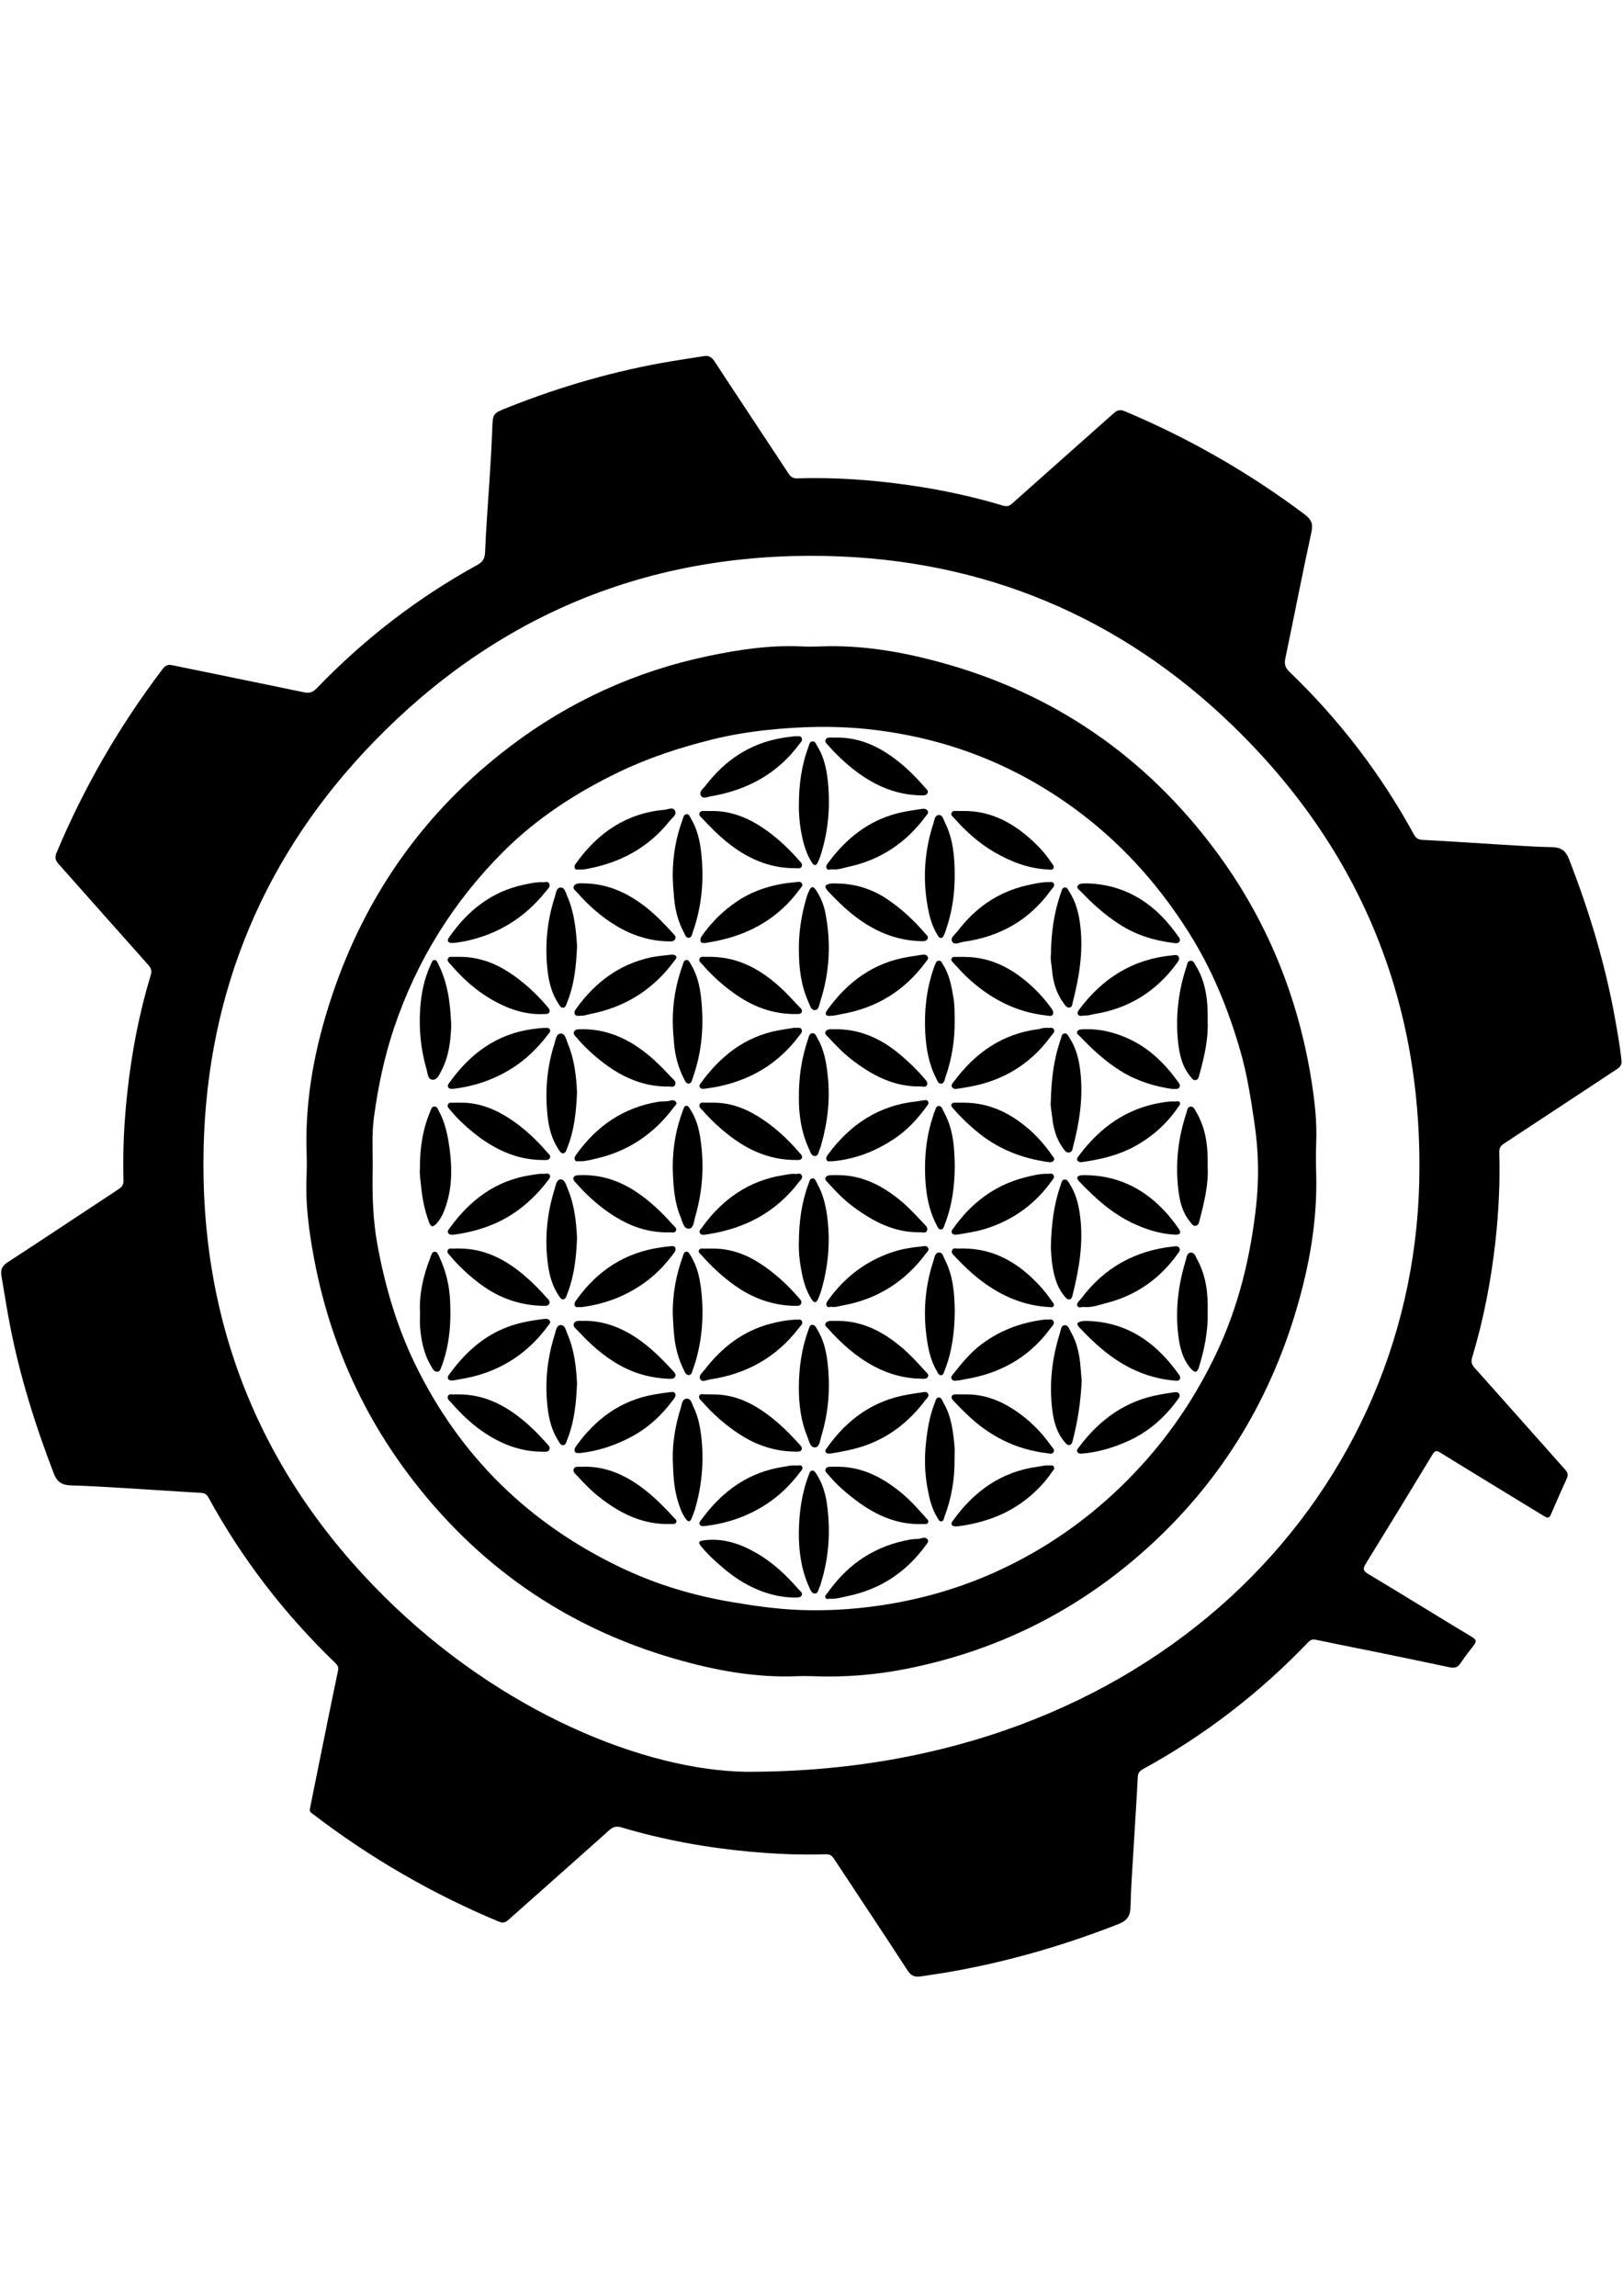 <?xml version="1.0" encoding="UTF-8" standalone="no"?>
<svg
   xmlns:dc="http://purl.org/dc/elements/1.1/"
   xmlns:cc="http://creativecommons.org/ns#"
   xmlns:rdf="http://www.w3.org/1999/02/22-rdf-syntax-ns#"
   xmlns:svg="http://www.w3.org/2000/svg"
   xmlns="http://www.w3.org/2000/svg"
   xmlns:sodipodi="http://sodipodi.sourceforge.net/DTD/sodipodi-0.dtd"
   xmlns:inkscape="http://www.inkscape.org/namespaces/inkscape"
   sodipodi:docname="etc_logo.svg"
   inkscape:version="1.0 (4035a4fb49, 2020-05-01)"
   id="svg32"
   version="1.1"
   viewBox="0 0 210 297"
   height="297mm"
   width="210mm">

	<style>
		path{
			fill: black;
		}

		@media (prefers-color-scheme: dark){
			path{
				fill: white;
			}
		}
	</style>
   
  <defs
     id="defs26" />
  <sodipodi:namedview
     inkscape:window-maximized="0"
     inkscape:window-y="0"
     inkscape:window-x="192"
     inkscape:window-height="1033"
     inkscape:window-width="1424"
     showgrid="false"
     inkscape:document-rotation="0"
     inkscape:current-layer="layer1"
     inkscape:document-units="mm"
     inkscape:cy="356.52453"
     inkscape:cx="533.86868"
     inkscape:zoom="0.35"
     inkscape:pageshadow="2"
     inkscape:pageopacity="0.0"
     borderopacity="1.0"
     bordercolor="#666666"
     pagecolor="#ffffff"
     id="base" />
  <g
     id="layer1"
     inkscape:groupmode="layer"
     inkscape:label="Layer 1">
    <g
       transform="matrix(0.534,0,0,0.534,-96.764,-26.306)"
       id="g317">
      <path
         d="m 256.28,487.54 c 0.57,-2.85 1.14,-5.7 1.72,-8.54 1.69,-8.34 3.36,-16.68 5.11,-25 0.17,-0.83 -0.04,-1.26 -0.59,-1.8 -12.3,-11.83 -22.62,-25.18 -30.81,-40.16 -0.45,-0.82 -0.98,-1.08 -1.89,-1.13 -6.17,-0.34 -12.33,-0.78 -18.49,-1.15 -4.26,-0.25 -8.53,-0.52 -12.8,-0.64 -2.14,-0.06 -3.42,-0.64 -4.29,-2.89 -4.53,-11.77 -8.27,-23.74 -10.66,-36.14 -0.75,-3.89 -1.34,-7.8 -2.02,-11.69 -0.25,-1.44 0.09,-2.43 1.48,-3.33 9.02,-5.86 17.95,-11.84 26.93,-17.74 0.87,-0.57 1.19,-1.14 1.16,-2.17 -0.21,-7.15 0.16,-14.28 0.94,-21.38 1.05,-9.58 2.86,-19.03 5.65,-28.26 0.32,-1.05 0.13,-1.7 -0.6,-2.51 -7.28,-8.14 -14.49,-16.33 -21.75,-24.48 -0.75,-0.85 -0.94,-1.55 -0.47,-2.66 6.69,-15.97 15.3,-30.83 25.77,-44.61 0.65,-0.85 1.3,-1.05 2.3,-0.84 10.59,2.19 21.19,4.32 31.78,6.54 1.38,0.29 2.24,0.06 3.24,-0.99 11.44,-11.89 24.37,-21.87 38.83,-29.82 1.34,-0.74 1.86,-1.52 1.92,-3.11 0.23,-5.82 0.71,-11.63 1.07,-17.44 0.25,-4.06 0.52,-8.13 0.66,-12.19 0.14,-3.94 0.07,-3.96 3.64,-5.38 12.99,-5.17 26.34,-9.03 40.14,-11.31 2.52,-0.42 5.05,-0.79 7.57,-1.19 1.17,-0.18 1.86,0.28 2.53,1.3 5.94,9.08 11.97,18.1 17.93,27.17 0.58,0.88 1.17,1.18 2.18,1.15 6.19,-0.19 12.37,0.05 18.53,0.63 10.59,1.01 21.03,2.91 31.24,5.97 0.93,0.28 1.52,0.12 2.25,-0.53 8.21,-7.34 16.48,-14.62 24.7,-21.95 0.84,-0.75 1.56,-0.8 2.56,-0.38 15.54,6.53 30.04,14.84 43.54,24.95 1.62,1.21 2.14,2.24 1.69,4.31 -2.21,10.18 -4.19,20.41 -6.32,30.6 -0.29,1.37 -0.07,2.23 0.97,3.24 12.09,11.61 22.17,24.77 30.21,39.48 0.5,0.92 1.09,1.21 2.12,1.26 6.12,0.32 12.23,0.74 18.35,1.11 4.26,0.25 8.53,0.58 12.8,0.65 2.23,0.03 3.44,0.72 4.29,2.92 4.93,12.7 8.86,25.67 11.23,39.1 0.57,3.21 1.15,6.41 1.48,9.65 0.1,0.97 -0.25,1.55 -1.06,2.08 -9.15,6.01 -18.27,12.08 -27.43,18.07 -0.89,0.58 -1.16,1.19 -1.13,2.19 0.21,7.2 -0.14,14.38 -0.93,21.53 -1.06,9.53 -2.88,18.92 -5.64,28.11 -0.31,1.05 -0.12,1.69 0.61,2.5 7.35,8.21 14.63,16.47 21.96,24.69 0.63,0.71 0.73,1.32 0.34,2.16 -1.31,2.88 -2.59,5.76 -3.83,8.67 -0.46,1.08 -0.96,0.82 -1.73,0.35 -8.35,-5.11 -16.73,-10.18 -25.06,-15.33 -1.03,-0.64 -1.37,-0.42 -1.93,0.5 -5.33,8.81 -10.69,17.6 -16.1,26.35 -0.76,1.22 -0.76,1.76 0.59,2.56 8.41,5.03 16.73,10.2 25.12,15.25 1.08,0.65 1.13,1.11 0.41,2.02 -1.12,1.42 -2.21,2.87 -3.22,4.37 -0.66,0.99 -1.44,1.19 -2.55,0.96 -6.02,-1.28 -12.05,-2.52 -18.09,-3.76 -4.76,-0.97 -9.53,-1.9 -14.28,-2.9 -0.83,-0.18 -1.36,-0.06 -1.96,0.57 -11.77,12.29 -25.09,22.57 -40.02,30.73 -0.82,0.45 -1.23,0.94 -1.28,1.96 -0.32,6.32 -0.75,12.64 -1.12,18.95 -0.24,4.11 -0.55,8.23 -0.63,12.34 -0.04,2.19 -0.68,3.41 -2.9,4.29 -13.01,5.11 -26.36,8.99 -40.12,11.46 -2.56,0.46 -5.15,0.82 -7.72,1.22 -1.35,0.21 -2.34,0.02 -3.24,-1.36 -5.91,-9.1 -11.95,-18.11 -17.91,-27.18 -0.51,-0.78 -1.04,-1.06 -1.94,-1.03 -6.14,0.19 -12.27,-0.07 -18.38,-0.63 -10.55,-0.97 -20.95,-2.85 -31.11,-5.88 -1.27,-0.38 -2.06,-0.17 -3.04,0.71 -8.12,7.29 -16.32,14.49 -24.46,21.75 -0.76,0.68 -1.41,0.71 -2.3,0.34 -16.07,-6.71 -31.03,-15.36 -44.86,-25.94 -0.4,-0.31 -1.01,-0.57 -0.88,-1.29 z m 105.61,-9.05 c 97.4,0.3 161.36,-65.46 163.2,-142.81 1.03,-43.31 -14.07,-80.45 -45.14,-110.57 -27.38,-26.55 -60.62,-40.4 -98.78,-41.16 -42.77,-0.85 -79.5,14.27 -109.29,44.92 -26.46,27.22 -40.39,60.24 -41.33,98.25 -1.06,42.49 13.66,79.08 43.82,108.98 28.49,28.24 63.29,42 87.52,42.39 z"
         id="path36" />
      <path
         d="m 377.81,455.32 c -1.11,0 -2.22,-0.04 -3.32,0.01 -10.27,0.44 -20.22,-1.44 -30.01,-4.28 -26.52,-7.71 -47.98,-22.77 -64.49,-44.86 -11.76,-15.75 -19.28,-33.39 -22.81,-52.71 -1.15,-6.28 -1.98,-12.6 -1.7,-19.02 0.09,-2.11 0.07,-4.23 0.01,-6.34 -0.38,-12.93 2.08,-25.42 6.15,-37.61 8.21,-24.56 22.57,-44.81 43.22,-60.46 14.36,-10.89 30.43,-18.21 48.1,-21.89 7.34,-1.53 14.73,-2.64 22.27,-2.3 1.66,0.08 3.32,0.06 4.98,0 9.79,-0.36 19.34,1.27 28.72,3.82 27.45,7.46 49.66,22.7 66.67,45.47 12.56,16.82 20.24,35.7 23.46,56.42 0.74,4.77 1.26,9.56 1.07,14.4 -0.09,2.51 -0.08,5.03 -0.01,7.55 0.33,11.38 -1.65,22.43 -4.88,33.27 -6.78,22.78 -18.92,42.24 -36.68,58.07 -16.55,14.75 -35.74,24.29 -57.53,28.65 -7.68,1.54 -15.4,2.15 -23.22,1.81 z M 271.51,332.25 c -0.13,6.28 0.02,12.53 1.18,18.75 1.84,9.9 4.63,19.49 9.02,28.57 10.84,22.4 27.63,38.82 50.04,49.5 8.4,4.01 17.25,6.67 26.45,8.25 5.63,0.96 11.28,1.78 16.99,1.98 9,0.31 17.92,-0.55 26.73,-2.46 8.62,-1.87 16.86,-4.79 24.74,-8.78 11.9,-6.02 22.25,-14.03 31.21,-23.88 7.29,-8.01 13.2,-16.93 17.89,-26.71 5.48,-11.43 8.43,-23.54 9.81,-36.04 0.72,-6.58 0.6,-13.21 -0.37,-19.83 -0.88,-5.99 -1.78,-11.96 -3.47,-17.79 -2.88,-9.98 -6.76,-19.53 -12.29,-28.35 -9.88,-15.77 -22.75,-28.43 -39.1,-37.48 -12.2,-6.75 -25.29,-10.66 -39.07,-12.1 -8,-0.83 -16.06,-0.62 -24.08,0.22 -4.48,0.47 -8.94,1.21 -13.3,2.28 -7.79,1.93 -15.41,4.4 -22.68,7.9 -10.37,4.99 -19.92,11.18 -28.06,19.32 -12.13,12.14 -20.97,26.37 -26.46,42.67 -2.37,7.05 -3.88,14.28 -4.87,21.63 -0.55,4.09 -0.29,8.23 -0.31,12.35 z"
         id="path38" />
      <path
         d="m 290.54,297.61 c -0.13,3.83 -0.55,7.55 -2.35,10.96 -0.51,0.96 -1.01,2.33 -2.16,2.27 -1.2,-0.06 -1.19,-1.58 -1.47,-2.53 -1.4,-4.81 -1.89,-9.75 -1.54,-14.72 0.26,-3.69 0.98,-7.33 2.59,-10.73 0.21,-0.44 0.33,-1.06 0.93,-1.04 0.49,0.02 0.66,0.58 0.85,0.97 2.38,4.68 2.93,9.73 3.15,14.82 z"
         id="path40" />
      <path
         d="m 282.95,332.48 c -0.02,-5.25 0.71,-9.71 2.51,-13.97 0.2,-0.46 0.28,-1.16 1,-1.18 0.7,-0.02 0.84,0.65 1.09,1.1 1.54,2.81 2.16,5.92 2.58,9.03 0.63,4.64 0.65,9.3 -0.84,13.84 -0.52,1.58 -1.15,3.12 -2.29,4.36 -0.89,0.97 -1.39,0.92 -1.83,-0.27 -0.99,-2.69 -1.6,-5.47 -1.89,-8.33 -0.18,-1.73 -0.45,-3.46 -0.33,-4.58 z"
         id="path42" />
      <path
         d="m 374.78,349.94 c 0.05,-4.74 0.65,-9.39 2.33,-13.86 0.2,-0.53 0.29,-1.35 0.99,-1.35 0.66,0 0.85,0.79 1.13,1.29 1.59,2.85 2.22,5.94 2.55,9.18 0.58,5.68 0.02,11.2 -1.57,16.65 -0.21,0.72 -0.49,1.42 -0.78,2.11 -0.47,1.09 -1,0.95 -1.58,0.06 -1.31,-2.02 -1.95,-4.29 -2.41,-6.6 -0.48,-2.46 -0.76,-4.96 -0.66,-7.48 z"
         id="path44" />
      <path
         d="m 374.77,420.63 c 0.05,-4.83 0.67,-9.57 2.43,-14.11 0.16,-0.42 0.24,-0.92 0.78,-0.98 0.54,-0.06 0.78,0.41 1.02,0.77 1.59,2.39 2.31,5.11 2.66,7.89 0.77,6.12 0.39,12.19 -1.4,18.13 -0.14,0.48 -0.25,0.98 -0.47,1.42 -0.29,0.6 -0.32,1.58 -1.18,1.56 -0.77,-0.02 -1.04,-0.9 -1.32,-1.51 -1.91,-4.18 -2.54,-8.61 -2.52,-13.17 z"
         id="path46" />
      <path
         d="m 374.78,244.02 c 0.03,-4.74 0.64,-9.38 2.32,-13.84 0.2,-0.52 0.24,-1.31 1.03,-1.31 0.66,0 0.81,0.69 1.09,1.14 1.91,3.07 2.46,6.53 2.71,10.04 0.41,5.75 -0.19,11.4 -2.05,16.89 -0.13,0.38 -0.3,0.74 -0.46,1.11 -0.47,1.12 -1.01,0.95 -1.56,0.07 -1.33,-2.12 -1.98,-4.48 -2.45,-6.9 -0.46,-2.38 -0.67,-4.78 -0.63,-7.2 z"
         id="path48" />
      <path
         d="m 374.77,385.28 c 0.03,-4.73 0.67,-9.37 2.32,-13.83 0.18,-0.49 0.25,-1.2 0.93,-1.23 0.64,-0.03 0.9,0.6 1.17,1.05 1.45,2.34 2.15,4.97 2.48,7.65 0.77,6.18 0.38,12.29 -1.46,18.27 -0.31,1.02 -0.42,2.62 -1.47,2.71 -1.26,0.1 -1.48,-1.56 -1.89,-2.56 -1.61,-3.86 -2.09,-7.92 -2.08,-12.06 z"
         id="path50" />
      <path
         d="m 473.83,332.01 c 0.22,4.16 -0.82,8.46 -1.93,12.73 -0.15,0.59 -0.23,1.42 -1.05,1.49 -0.68,0.06 -0.97,-0.62 -1.35,-1.08 -1.82,-2.18 -2.43,-4.86 -2.76,-7.53 -0.79,-6.39 -0.09,-12.68 1.96,-18.8 0.18,-0.55 0.16,-1.45 1.02,-1.47 0.78,-0.03 1.01,0.77 1.33,1.3 2.4,4.02 2.88,8.48 2.78,13.36 z"
         id="path52" />
      <path
         d="m 473.83,296.64 c 0.18,4.24 -0.79,8.63 -2.02,12.99 -0.15,0.52 -0.21,1.17 -0.87,1.29 -0.66,0.13 -0.96,-0.46 -1.3,-0.87 -1.95,-2.33 -2.63,-5.2 -2.95,-8.07 -0.7,-6.33 0,-12.56 2.03,-18.62 0.18,-0.54 0.18,-1.3 0.96,-1.35 0.73,-0.05 0.95,0.67 1.25,1.15 2.49,4.05 2.99,8.54 2.9,13.48 z"
         id="path54" />
      <path
         d="m 374.78,315.39 c -0.06,-5.41 0.72,-9.97 2.22,-14.42 0.18,-0.53 0.28,-1.33 0.98,-1.4 0.8,-0.09 1,0.71 1.32,1.26 1.62,2.79 2.13,5.86 2.47,9.03 0.61,5.67 0,11.18 -1.55,16.62 -0.11,0.38 -0.19,0.79 -0.37,1.14 -0.32,0.63 -0.3,1.68 -1.2,1.7 -0.87,0.02 -1.07,-0.98 -1.37,-1.61 -1.96,-4.12 -2.51,-8.52 -2.5,-12.32 z"
         id="path56" />
      <path
         d="m 473.83,367.01 c 0.13,4.61 -0.76,9.06 -2.11,13.44 -0.42,1.37 -0.99,1.48 -1.94,0.4 -2.06,-2.34 -2.73,-5.26 -3.08,-8.18 -0.73,-6.08 -0.01,-12.07 1.77,-17.92 0.23,-0.76 0.27,-1.94 1.24,-2.03 0.95,-0.08 1.24,1.04 1.63,1.76 2.11,3.91 2.61,8.16 2.49,12.53 z"
         id="path58" />
      <path
         d="m 282.98,367.28 c -0.24,-4.45 0.77,-9.01 2.53,-13.42 0.21,-0.52 0.32,-1.34 1.02,-1.36 0.67,-0.01 0.9,0.76 1.14,1.28 1.5,3.2 2.36,6.56 2.57,10.1 0.31,5.4 -0.02,10.7 -1.83,15.85 -0.03,0.09 -0.02,0.21 -0.08,0.29 -0.37,0.55 -0.3,1.54 -1.19,1.55 -0.8,0.02 -1.13,-0.76 -1.48,-1.35 -1.73,-2.91 -2.4,-6.13 -2.66,-9.44 -0.1,-1.05 -0.02,-2.11 -0.02,-3.5 z"
         id="path60" />
      <path
         d="m 374.78,279.45 c -0.06,-4.34 0.62,-8.57 1.84,-12.73 0.18,-0.62 0.44,-1.23 0.71,-1.82 0.42,-0.92 0.95,-0.95 1.52,-0.11 1.17,1.72 1.95,3.61 2.35,5.65 1.43,7.31 1.03,14.52 -1.29,21.61 -0.24,0.73 -0.31,1.82 -1.18,1.91 -1.01,0.1 -1.22,-1.05 -1.56,-1.78 -1.86,-4.03 -2.38,-8.33 -2.39,-12.73 z"
         id="path62" />
      <path
         d="m 412.54,261.2 c 0.01,4.55 -0.62,8.99 -2.12,13.3 -0.11,0.33 -0.21,0.67 -0.36,0.99 -0.19,0.39 -0.27,0.94 -0.82,0.99 -0.55,0.05 -0.73,-0.48 -0.96,-0.85 -1.26,-2.04 -1.86,-4.34 -2.28,-6.65 -1.27,-6.88 -0.78,-13.67 1.4,-20.33 0.24,-0.73 0.29,-1.81 1.17,-1.93 1.06,-0.14 1.22,1.05 1.58,1.76 2.01,4 2.37,8.33 2.39,12.72 z"
         id="path64" />
      <path
         d="m 412.55,331.97 c -0.04,4.64 -0.64,9.38 -2.43,13.92 -0.2,0.5 -0.28,1.2 -0.92,1.23 -0.64,0.03 -0.83,-0.67 -1.07,-1.13 -1.87,-3.53 -2.53,-7.39 -2.73,-11.29 -0.27,-5.23 0.29,-10.4 2,-15.4 0.05,-0.14 0.04,-0.31 0.12,-0.43 0.36,-0.58 0.33,-1.59 1.1,-1.67 0.81,-0.08 0.97,0.89 1.3,1.47 2.27,4.08 2.57,8.56 2.63,13.3 z"
         id="path66" />
      <path
         d="m 412.5,402.48 c 0.07,4.9 -0.7,9.66 -2.45,14.24 -0.16,0.43 -0.14,1.11 -0.82,1.1 -0.52,-0.01 -0.68,-0.54 -0.91,-0.91 -1.38,-2.21 -1.94,-4.7 -2.4,-7.22 -0.68,-3.67 -0.74,-7.35 -0.33,-11.06 0.35,-3.19 0.87,-6.33 2.05,-9.33 0.23,-0.57 0.32,-1.47 1.06,-1.49 0.61,-0.02 0.82,0.79 1.12,1.3 1.91,3.24 2.32,6.88 2.67,10.51 0.09,0.94 0.01,1.91 0.01,2.86 z"
         id="path68" />
      <path
         d="m 412.53,296.46 c 0.04,4.7 -0.65,9.29 -2.23,13.73 -0.21,0.6 -0.25,1.58 -1.11,1.6 -0.73,0.01 -0.91,-0.85 -1.2,-1.41 -1.75,-3.41 -2.38,-7.14 -2.59,-10.88 -0.29,-5.28 0.27,-10.52 2.01,-15.57 0.1,-0.28 0.18,-0.58 0.31,-0.85 0.22,-0.43 0.29,-1.02 0.92,-1.08 0.65,-0.06 0.79,0.53 1.05,0.93 1.58,2.47 2.08,5.28 2.55,8.1 0.3,1.82 0.26,3.62 0.29,5.43 z"
         id="path70" />
      <path
         d="m 412.55,366.8 c -0.04,5.26 -0.68,9.99 -2.47,14.52 -0.18,0.45 -0.27,1.09 -0.87,1.1 -0.57,0.02 -0.76,-0.59 -1.01,-1.01 -1.62,-2.73 -2.18,-5.8 -2.56,-8.87 -0.75,-6.1 -0.16,-12.09 1.77,-17.93 0.24,-0.74 0.33,-1.78 1.22,-1.9 1,-0.14 1.14,0.98 1.48,1.64 2.1,4.04 2.37,8.43 2.44,12.45 z"
         id="path72" />
      <path
         d="m 344.21,261.34 c 0,-4.64 0.77,-9.15 2.38,-13.51 0.19,-0.51 0.3,-1.23 0.87,-1.32 0.72,-0.12 0.93,0.67 1.22,1.15 1.46,2.46 2.1,5.22 2.41,7.99 0.75,6.57 0.22,13.06 -1.99,19.35 -0.19,0.55 -0.27,1.34 -0.91,1.44 -0.8,0.13 -0.99,-0.75 -1.27,-1.28 -1.37,-2.54 -2.08,-5.27 -2.36,-8.15 -0.17,-1.89 -0.33,-3.78 -0.35,-5.67 z"
         id="path74" />
      <path
         d="m 321.03,278.48 c -0.22,4.88 -0.67,9.39 -2.43,13.68 -0.21,0.5 -0.29,1.17 -0.94,1.23 -0.63,0.05 -0.89,-0.58 -1.18,-1.03 -1.66,-2.54 -2.34,-5.42 -2.64,-8.36 -0.61,-5.94 -0.06,-11.79 1.81,-17.47 0.28,-0.85 0.34,-2.21 1.37,-2.26 1.03,-0.06 1.26,1.27 1.63,2.1 1.73,3.94 2.13,8.17 2.38,12.11 z"
         id="path76" />
      <path
         d="m 321.02,384.39 c -0.19,4.89 -0.67,9.4 -2.39,13.69 -0.2,0.51 -0.29,1.19 -0.89,1.28 -0.71,0.1 -0.97,-0.62 -1.28,-1.11 -1.61,-2.51 -2.28,-5.34 -2.6,-8.23 -0.65,-5.89 -0.06,-11.69 1.73,-17.35 0.29,-0.91 0.39,-2.34 1.45,-2.39 1.08,-0.06 1.31,1.36 1.69,2.24 1.67,3.89 2.09,8.02 2.29,11.87 z"
         id="path78" />
      <path
         d="m 321.02,313.96 c -0.2,4.64 -0.65,9.12 -2.36,13.36 -0.22,0.54 -0.34,1.3 -1.03,1.34 -0.58,0.03 -0.87,-0.61 -1.17,-1.07 -1.64,-2.49 -2.31,-5.33 -2.61,-8.23 -0.59,-5.84 -0.12,-11.6 1.69,-17.2 0.31,-0.96 0.42,-2.47 1.53,-2.51 1.12,-0.04 1.32,1.48 1.71,2.4 1.6,3.85 2.08,7.91 2.24,11.91 z"
         id="path80" />
      <path
         d="m 321.02,349.12 c -0.18,4.82 -0.68,9.37 -2.41,13.71 -0.2,0.51 -0.3,1.16 -0.95,1.21 -0.57,0.05 -0.81,-0.53 -1.08,-0.94 -1.72,-2.51 -2.37,-5.4 -2.71,-8.33 -0.67,-5.88 -0.08,-11.68 1.69,-17.34 0.29,-0.93 0.47,-2.38 1.41,-2.45 1.11,-0.08 1.41,1.38 1.8,2.31 1.62,3.84 2.06,7.91 2.25,11.83 z"
         id="path82" />
      <path
         d="m 434.9,262.95 c 0.55,0.11 1.31,-0.29 1.65,0.37 0.32,0.64 -0.35,1.1 -0.68,1.56 -5.23,7.31 -12.42,11.33 -21.25,12.55 -0.94,0.13 -2.22,0.93 -2.74,-0.15 -0.44,-0.91 0.8,-1.7 1.39,-2.48 4.26,-5.58 9.69,-9.41 16.59,-11.01 1.65,-0.38 3.32,-0.76 5.04,-0.84 z"
         id="path84" />
      <path
         d="m 443.3,383.73 c -0.21,5.03 -0.95,9.81 -2.17,14.51 -0.11,0.43 -0.25,0.95 -0.72,1.08 -0.57,0.16 -0.92,-0.35 -1.23,-0.72 -1.94,-2.26 -2.68,-5.05 -3.02,-7.88 -0.75,-6.29 -0.05,-12.47 1.87,-18.51 0.23,-0.72 0.26,-1.87 1.17,-1.91 0.83,-0.04 1.13,1.02 1.52,1.7 1.53,2.67 2.09,5.6 2.32,8.61 0.08,1.1 0.18,2.19 0.26,3.12 z"
         id="path86" />
      <path
         d="m 344.22,296.69 c -0.03,-4.65 0.79,-9.15 2.36,-13.52 0.19,-0.54 0.27,-1.33 0.98,-1.35 0.58,-0.02 0.82,0.67 1.1,1.14 1.48,2.46 2.11,5.22 2.42,7.99 0.73,6.57 0.26,13.06 -1.98,19.34 -0.21,0.59 -0.27,1.44 -1.04,1.48 -0.65,0.03 -0.91,-0.74 -1.17,-1.25 -1.3,-2.57 -2.05,-5.29 -2.33,-8.16 -0.17,-1.89 -0.33,-3.78 -0.34,-5.67 z"
         id="path88" />
      <path
         d="m 435.83,351.49 c 0.12,-5.4 0.68,-10.35 2.38,-15.11 0.19,-0.53 0.22,-1.34 0.96,-1.38 0.67,-0.04 0.97,0.67 1.28,1.16 1.61,2.56 2.23,5.46 2.55,8.4 0.68,6.19 -0.35,12.24 -1.85,18.22 -0.12,0.48 -0.18,1.09 -0.72,1.25 -0.63,0.18 -0.99,-0.38 -1.34,-0.8 -1.92,-2.34 -2.58,-5.17 -2.98,-8.07 -0.17,-1.34 -0.2,-2.7 -0.28,-3.67 z"
         id="path90" />
      <path
         d="m 435.85,280.38 c 0.08,-5.14 0.72,-10.07 2.43,-14.83 0.18,-0.49 0.23,-1.21 0.87,-1.3 0.66,-0.09 0.87,0.61 1.15,1.04 1.71,2.62 2.39,5.6 2.71,8.64 0.65,6.09 -0.3,12.03 -1.82,17.91 -0.15,0.57 -0.11,1.36 -0.78,1.5 -0.73,0.16 -1.12,-0.56 -1.5,-1.07 -1.71,-2.32 -2.52,-5 -2.77,-7.82 -0.11,-1.38 -0.48,-2.76 -0.29,-4.07 z"
         id="path92" />
      <path
         d="m 344.21,367.43 c -0.01,-4.7 0.79,-9.25 2.4,-13.66 0.18,-0.5 0.27,-1.23 0.88,-1.28 0.6,-0.05 0.85,0.64 1.13,1.1 1.62,2.63 2.22,5.6 2.53,8.58 0.61,5.76 0.21,11.47 -1.44,17.05 -0.17,0.57 -0.38,1.14 -0.58,1.7 -0.21,0.6 -0.3,1.46 -1.05,1.47 -0.69,0.01 -0.98,-0.82 -1.25,-1.38 -1.24,-2.54 -1.96,-5.22 -2.26,-8.05 -0.2,-1.85 -0.25,-3.69 -0.36,-5.53 z"
         id="path94" />
      <path
         d="m 344.21,332 c 0.01,-4.71 0.77,-9.27 2.45,-13.67 0.18,-0.46 0.28,-1.11 0.81,-1.18 0.56,-0.08 0.77,0.56 1.04,0.97 1.74,2.63 2.29,5.68 2.63,8.7 0.66,5.82 0.17,11.59 -1.49,17.23 -0.31,1.06 -0.37,2.79 -1.5,2.87 -1.28,0.09 -1.54,-1.63 -1.99,-2.69 -1.64,-3.91 -1.85,-8.07 -1.95,-12.23 z"
         id="path96" />
      <path
         d="m 344.22,402.86 c -0.08,-4.3 0.68,-8.47 1.95,-12.55 0.26,-0.84 0.3,-2.17 1.43,-2.22 1.02,-0.05 1.25,1.17 1.62,1.95 1.15,2.37 1.66,4.95 1.94,7.53 0.62,5.77 0.13,11.48 -1.48,17.07 -0.23,0.82 -0.57,1.6 -0.87,2.4 -0.38,1.01 -0.88,0.97 -1.46,0.15 -0.99,-1.37 -1.5,-2.94 -1.97,-4.53 -0.94,-3.21 -1.04,-6.51 -1.16,-9.8 z"
         id="path98" />
      <path
         d="m 434.99,298.27 c 0.51,0.1 1.17,-0.25 1.53,0.3 0.43,0.67 -0.24,1.13 -0.56,1.57 -4.27,5.9 -9.88,9.85 -16.95,11.75 -1.89,0.51 -3.8,0.82 -5.72,1.12 -0.48,0.07 -1.05,0.16 -1.38,-0.35 -0.34,-0.55 0.11,-0.95 0.4,-1.34 5.16,-7 11.78,-11.65 20.59,-12.75 0.34,-0.04 0.67,-0.19 1.01,-0.24 0.36,-0.05 0.71,-0.04 1.08,-0.06 z"
         id="path100" />
      <path
         d="m 434.47,368.92 c 0.85,0.13 1.65,-0.29 2.02,0.44 0.32,0.63 -0.31,1.11 -0.65,1.57 -5.2,7.17 -12.33,11.12 -20.99,12.49 -0.49,0.08 -0.97,0.25 -1.46,0.27 -0.52,0.02 -1.15,0.28 -1.54,-0.28 -0.42,-0.62 0.15,-1.06 0.46,-1.45 1.81,-2.28 3.63,-4.54 5.91,-6.4 4.82,-3.92 10.37,-5.94 16.25,-6.64 z"
         id="path102" />
      <path
         d="m 413.04,348.37 c -0.48,0 -0.91,0.06 -1.16,-0.35 -0.26,-0.43 0.03,-0.76 0.25,-1.09 4.32,-6.12 9.91,-10.47 17.24,-12.38 1.89,-0.49 3.78,-0.97 5.76,-0.93 0.48,0.01 1.07,-0.2 1.37,0.36 0.3,0.55 -0.16,0.95 -0.44,1.34 -3.98,5.59 -9.24,9.43 -15.77,11.53 -2.39,0.78 -4.86,1.13 -7.25,1.52 z"
         id="path104" />
      <path
         d="m 435.82,316.08 c 0.13,-5.28 0.7,-10.24 2.39,-15 0.19,-0.54 0.21,-1.36 0.89,-1.46 0.77,-0.11 1.01,0.73 1.35,1.24 1.59,2.46 2.22,5.27 2.54,8.1 0.7,6.14 -0.21,12.15 -1.77,18.08 -0.15,0.57 -0.15,1.26 -0.9,1.41 -0.72,0.14 -1.09,-0.42 -1.45,-0.9 -1.71,-2.28 -2.43,-4.94 -2.72,-7.69 -0.14,-1.34 -0.48,-2.68 -0.33,-3.78 z"
         id="path106" />
      <path
         d="m 413.34,419.02 c -0.85,0.03 -1.29,0.05 -1.51,-0.37 -0.22,-0.43 0.11,-0.76 0.34,-1.08 5.11,-7.11 11.73,-11.84 20.6,-13 0.84,-0.11 1.66,-0.37 2.52,-0.29 0.43,0.04 0.97,-0.19 1.25,0.29 0.33,0.56 -0.19,0.93 -0.45,1.32 -1.91,2.81 -4.29,5.18 -7.02,7.19 -4.82,3.54 -10.32,5.23 -15.73,5.94 z"
         id="path108" />
      <path
         d="m 445.16,333.98 c 7.53,0.32 13.65,3.57 18.63,9.1 1.07,1.19 2.06,2.47 2.98,3.78 0.74,1.05 0.44,1.57 -0.86,1.51 -3.24,-0.15 -6.31,-1.05 -9.27,-2.33 -5.51,-2.38 -9.88,-6.29 -13.95,-10.58 -0.8,-0.85 -0.54,-1.34 0.51,-1.48 0.65,-0.07 1.31,0 1.96,0 z"
         id="path110" />
      <path
         d="m 290.91,348.38 c -0.41,0.01 -0.82,0.02 -1.08,-0.37 -0.3,-0.44 0,-0.77 0.23,-1.08 4.96,-6.91 11.27,-11.75 19.93,-13.01 0.99,-0.15 1.98,-0.35 2.98,-0.29 0.51,0.03 1.23,-0.3 1.48,0.37 0.21,0.56 -0.32,1.02 -0.64,1.45 -1.62,2.13 -3.47,4.06 -5.51,5.77 -4.94,4.14 -10.75,6.29 -17.08,7.15 -0.11,0.01 -0.21,0 -0.31,0.01 z"
         id="path112" />
      <path
         d="m 291,383.7 c -0.6,0.03 -1.01,0 -1.22,-0.43 -0.22,-0.43 0.09,-0.78 0.31,-1.09 3.45,-4.74 7.56,-8.68 13.05,-11.03 3.21,-1.37 6.58,-1.97 10.01,-2.38 0.47,-0.06 0.92,0.01 1.22,0.4 0.38,0.5 -0.06,0.85 -0.31,1.19 -5.38,7.38 -12.62,11.69 -21.63,13.07 -0.53,0.09 -1.07,0.2 -1.43,0.27 z"
         id="path114" />
      <path
         d="m 291.02,313.04 c -0.45,0 -0.95,0.08 -1.21,-0.4 -0.24,-0.43 0.06,-0.78 0.29,-1.1 5,-6.98 11.4,-11.79 20.15,-12.98 1.05,-0.14 2.08,-0.27 3.13,-0.27 0.39,0 0.85,-0.09 1.06,0.37 0.23,0.52 -0.18,0.86 -0.44,1.2 -2.51,3.32 -5.47,6.2 -9.01,8.38 -4.28,2.64 -8.96,4.21 -13.97,4.8 z"
         id="path116" />
      <path
         d="m 444.4,369.26 c 8.74,0.18 15.23,4.1 20.48,10.41 0.64,0.77 1.25,1.57 1.83,2.39 0.28,0.39 0.67,0.83 0.33,1.37 -0.3,0.47 -0.82,0.33 -1.25,0.3 -3.73,-0.33 -7.29,-1.34 -10.62,-3.01 -4.83,-2.42 -8.78,-5.98 -12.45,-9.89 -0.88,-0.93 -0.39,-1.25 0.5,-1.46 0.48,-0.11 1,-0.09 1.18,-0.11 z"
         id="path118" />
      <path
         d="m 382.33,401.41 c -0.41,0.01 -0.84,0.01 -1.07,-0.39 -0.21,-0.37 0.09,-0.68 0.29,-0.95 4.89,-6.95 11.29,-11.59 19.82,-12.99 0.98,-0.16 1.97,-0.34 2.96,-0.46 0.58,-0.07 1.31,-0.35 1.7,0.2 0.46,0.63 -0.22,1.13 -0.55,1.57 -3.82,5.1 -8.59,8.95 -14.68,11.08 -2.76,0.94 -5.6,1.5 -8.47,1.94 z"
         id="path120" />
      <path
         d="m 443.95,365.9 c -0.45,-0.16 -1.4,0.45 -1.71,-0.31 -0.27,-0.67 0.55,-1.21 0.96,-1.76 5.6,-7.51 13.11,-11.62 22.39,-12.61 0.5,-0.05 1.07,-0.14 1.37,0.37 0.36,0.59 -0.13,1.05 -0.44,1.48 -4.36,6.06 -10.13,10.09 -17.39,11.91 -1.64,0.4 -3.24,1.07 -5.18,0.92 z"
         id="path122" />
      <path
         d="m 465.29,313.08 c -4.29,-0.6 -8.51,-1.9 -12.38,-4.27 -3.8,-2.33 -7.03,-5.33 -10.09,-8.54 -0.29,-0.31 -0.85,-0.56 -0.6,-1.09 0.24,-0.51 0.81,-0.53 1.31,-0.56 4.04,-0.2 7.86,0.71 11.49,2.45 4.8,2.29 8.45,5.89 11.52,10.13 0.3,0.42 0.79,0.88 0.43,1.48 -0.33,0.58 -0.97,0.33 -1.68,0.4 z"
         id="path124" />
      <path
         d="m 312.66,262.98 c 0.43,0.11 1.26,-0.36 1.62,0.33 0.39,0.75 -0.32,1.28 -0.75,1.82 -5.1,6.42 -11.65,10.51 -19.7,12.16 -0.98,0.2 -1.97,0.36 -2.96,0.41 -0.99,0.05 -1.52,-0.39 -0.84,-1.37 4.49,-6.46 10.27,-11.1 18.15,-12.75 1.43,-0.29 2.84,-0.65 4.48,-0.6 z"
         id="path126" />
      <path
         d="m 384.36,404.59 c 5.86,0.07 10.71,2.62 15.12,6.22 2.27,1.85 4.2,4.03 6.13,6.21 0.26,0.29 0.65,0.6 0.49,1.04 -0.2,0.56 -0.75,0.39 -1.18,0.41 -6.76,0.3 -12.35,-2.54 -17.45,-6.61 -2.04,-1.63 -3.98,-3.39 -5.64,-5.42 -0.3,-0.36 -0.84,-0.72 -0.58,-1.29 0.27,-0.6 0.9,-0.55 1.45,-0.56 0.56,0 1.11,0 1.66,0 z"
         id="path128" />
      <path
         d="m 444.99,263.28 c 8.03,0.33 14.53,3.92 19.68,10.16 0.7,0.85 1.37,1.74 2.01,2.64 0.25,0.35 0.61,0.74 0.34,1.23 -0.3,0.56 -0.86,0.47 -1.35,0.41 -4.68,-0.56 -9.1,-1.9 -13.1,-4.46 -3.49,-2.24 -6.58,-4.95 -9.41,-7.97 -0.38,-0.41 -1.17,-0.77 -0.83,-1.43 0.26,-0.51 1,-0.57 1.61,-0.58 0.3,-0.01 0.6,0 1.05,0 z"
         id="path130" />
      <path
         d="m 443.23,401.42 c -0.29,-0.01 -0.74,0.01 -0.97,-0.38 -0.25,-0.42 0.07,-0.78 0.3,-1.09 5.04,-6.78 11.44,-11.45 19.93,-12.88 0.99,-0.17 1.97,-0.34 2.96,-0.48 0.54,-0.08 1.16,-0.21 1.5,0.38 0.3,0.52 -0.11,0.97 -0.39,1.36 -3.24,4.49 -7.29,8 -12.4,10.21 -3.45,1.5 -7.03,2.59 -10.93,2.88 z"
         id="path132" />
      <path
         d="m 443.22,330.81 c -0.24,0 -0.67,-0.01 -0.92,-0.38 -0.33,-0.49 0.08,-0.86 0.33,-1.2 5.02,-6.73 11.38,-11.39 19.84,-12.82 1.14,-0.19 2.28,-0.38 3.44,-0.3 0.41,0.03 0.98,-0.26 1.2,0.3 0.17,0.41 -0.23,0.75 -0.44,1.07 -2.71,3.98 -6.2,7.1 -10.4,9.43 -4.02,2.22 -8.39,3.26 -13.05,3.9 z"
         id="path134" />
      <path
         d="m 384.1,369.26 c 6.1,-0.02 11.09,2.63 15.62,6.45 2.05,1.73 3.83,3.7 5.62,5.67 0.35,0.38 0.98,0.78 0.72,1.38 -0.28,0.64 -1.07,0.52 -1.61,0.51 -4.08,-0.06 -7.91,-1.1 -11.51,-3.03 -4.31,-2.31 -7.89,-5.52 -11.12,-9.14 -0.31,-0.34 -0.88,-0.7 -0.56,-1.27 0.25,-0.45 0.79,-0.57 1.32,-0.57 0.52,0.01 1.02,0 1.52,0 z"
         id="path136" />
      <path
         d="m 373.82,298.23 c 0.68,0.16 1.37,-0.23 1.64,0.47 0.23,0.6 -0.27,1.03 -0.59,1.46 -4.9,6.57 -11.42,10.57 -19.39,12.27 -1.17,0.25 -2.36,0.42 -3.55,0.59 -0.46,0.07 -0.97,0.03 -1.2,-0.43 -0.2,-0.41 0.16,-0.76 0.39,-1.08 4.65,-6.38 10.5,-11.02 18.43,-12.59 1.47,-0.28 2.96,-0.48 4.27,-0.69 z"
         id="path138" />
      <path
         d="m 414.95,316.4 c 6.25,0.06 11.41,2.7 15.95,6.76 1.99,1.78 3.71,3.81 5.23,6.01 0.24,0.35 0.72,0.71 0.42,1.19 -0.29,0.49 -0.85,0.49 -1.36,0.42 -6.22,-0.87 -11.9,-3.05 -16.83,-7.02 -2.19,-1.77 -4.23,-3.7 -6.08,-5.83 -0.27,-0.32 -0.75,-0.66 -0.51,-1.16 0.24,-0.49 0.78,-0.36 1.22,-0.37 0.65,-0.01 1.3,0 1.96,0 z"
         id="path140" />
      <path
         d="m 382.41,436.58 c -0.33,-0.07 -0.9,0.24 -1.16,-0.2 -0.32,-0.54 0.26,-0.92 0.53,-1.3 4.94,-7.04 11.6,-11.41 20.11,-12.87 0.93,-0.16 1.89,-0.04 2.82,-0.35 0.41,-0.14 0.92,-0.08 1.24,0.34 0.38,0.5 -0.03,0.86 -0.27,1.21 -4.77,6.66 -11.14,10.9 -19.18,12.54 -1.32,0.26 -2.62,0.7 -4.09,0.63 z"
         id="path142" />
      <path
         d="m 373.85,227.6 c 0.57,0.13 1.23,-0.25 1.57,0.38 0.36,0.67 -0.22,1.14 -0.56,1.59 -5.21,7.01 -12.29,10.92 -20.77,12.49 -0.15,0.03 -0.3,0.02 -0.45,0.05 -0.87,0.17 -2.03,0.77 -2.54,0 -0.67,-1.01 0.5,-1.8 1.09,-2.56 4.67,-6.09 10.65,-10.13 18.3,-11.47 1.12,-0.21 2.27,-0.33 3.36,-0.48 z"
         id="path144" />
      <path
         d="m 414.84,245.73 c 5.92,-0.01 10.9,2.39 15.3,6.12 2.18,1.85 4.19,3.92 5.77,6.33 0.29,0.44 0.86,0.86 0.54,1.45 -0.29,0.52 -0.92,0.29 -1.39,0.27 -4.66,-0.23 -8.89,-1.86 -12.87,-4.17 -3.73,-2.17 -6.91,-5 -9.75,-8.23 -0.33,-0.38 -0.98,-0.73 -0.64,-1.38 0.28,-0.53 0.88,-0.37 1.37,-0.39 0.56,-0.01 1.11,0 1.67,0 z"
         id="path146" />
      <path
         d="m 382.16,295.38 c -0.89,-0.01 -1.19,-0.49 -0.52,-1.41 4.91,-6.84 11.24,-11.54 19.75,-12.9 1.09,-0.17 2.17,-0.36 3.26,-0.51 0.51,-0.07 1.05,-0.05 1.34,0.46 0.29,0.5 -0.14,0.85 -0.4,1.2 -5.14,7.03 -12,11.27 -20.58,12.73 -0.44,0.07 -0.87,0.22 -1.31,0.28 -0.45,0.08 -0.9,0.09 -1.54,0.15 z"
         id="path148" />
      <path
         d="m 374.03,333.66 c 0.31,0.08 1.06,-0.36 1.42,0.28 0.4,0.71 -0.3,1.2 -0.67,1.69 -5.66,7.45 -13.33,11.37 -22.45,12.7 -0.53,0.08 -1.18,0.23 -1.53,-0.33 -0.32,-0.53 0.19,-0.94 0.46,-1.32 4.96,-6.9 11.42,-11.48 19.98,-12.76 0.85,-0.12 1.68,-0.38 2.79,-0.26 z"
         id="path150" />
      <path
         d="m 321.95,365.94 c -0.53,-0.11 -1.14,0.22 -1.43,-0.33 -0.3,-0.56 0.08,-1.05 0.41,-1.5 5.03,-7.03 11.7,-11.42 20.34,-12.64 0.79,-0.11 1.58,-0.23 2.38,-0.3 0.43,-0.03 0.97,-0.14 1.18,0.4 0.18,0.46 -0.03,0.87 -0.32,1.25 -1.87,2.51 -3.98,4.81 -6.47,6.7 -4.78,3.62 -10.2,5.7 -16.09,6.42 z"
         id="path152" />
      <path
         d="m 382.45,365.83 c -0.04,-0.01 -0.66,0.35 -0.94,-0.25 -0.26,-0.58 0.14,-1.04 0.47,-1.5 4.19,-5.76 9.63,-9.77 16.48,-11.8 2.02,-0.6 4.11,-0.84 6.19,-1.08 0.48,-0.06 1.08,-0.2 1.4,0.29 0.39,0.61 -0.18,1.04 -0.49,1.45 -5.15,6.93 -11.97,11.17 -20.48,12.64 -0.73,0.14 -1.44,0.44 -2.63,0.25 z"
         id="path154" />
      <path
         d="m 415.19,387.07 c 4.36,-0.06 8.24,1.41 11.83,3.78 3.52,2.32 6.47,5.24 8.88,8.69 0.32,0.45 0.99,0.93 0.57,1.56 -0.34,0.52 -1,0.28 -1.55,0.21 -7.66,-0.88 -14.11,-4.24 -19.6,-9.56 -1.05,-1.01 -2.06,-2.06 -3.07,-3.11 -0.3,-0.32 -0.63,-0.7 -0.38,-1.2 0.22,-0.45 0.67,-0.36 1.07,-0.37 0.74,0 1.49,0 2.25,0 z"
         id="path156" />
      <path
         d="m 373.86,368.95 c 0.59,0.12 1.35,-0.3 1.67,0.39 0.29,0.63 -0.34,1.1 -0.69,1.56 -5.47,7.19 -12.76,11.24 -21.65,12.55 -0.8,0.12 -1.86,0.8 -2.33,-0.12 -0.43,-0.86 0.58,-1.58 1.11,-2.27 4.12,-5.36 9.22,-9.33 15.85,-11.09 1.99,-0.54 4.01,-0.9 6.04,-1.02 z"
         id="path158" />
      <path
         d="m 373.81,404.28 c 0.1,0 0.21,-0.02 0.3,0 0.5,0.11 1.2,-0.31 1.48,0.34 0.22,0.51 -0.26,0.93 -0.56,1.32 -2.34,3.13 -5.12,5.81 -8.42,7.91 -4.38,2.8 -9.18,4.44 -14.34,5.07 -0.55,0.07 -1.22,0.21 -1.53,-0.32 -0.28,-0.48 0.23,-0.94 0.52,-1.32 5.05,-6.88 11.51,-11.54 20.16,-12.72 0.44,-0.06 0.88,-0.2 1.32,-0.26 0.35,-0.04 0.7,-0.01 1.06,-0.01 0.01,0.01 0.01,0 0.01,-0.01 z"
         id="path160" />
      <path
         d="m 384.19,227.95 c 4.46,0.01 8.46,1.51 12.12,3.92 3.46,2.28 6.42,5.15 9.12,8.28 0.31,0.36 0.83,0.71 0.5,1.29 -0.32,0.57 -0.94,0.52 -1.48,0.51 -6.46,-0.08 -11.94,-2.66 -16.86,-6.63 -2.04,-1.64 -3.93,-3.45 -5.65,-5.42 -0.35,-0.4 -0.93,-0.83 -0.7,-1.41 0.26,-0.67 1,-0.52 1.59,-0.55 0.46,-0.01 0.91,0.01 1.36,0.01 z"
         id="path162" />
      <path
         d="m 321.74,401.28 c -0.47,-0.1 -1.02,0.18 -1.25,-0.39 -0.19,-0.46 0.01,-0.88 0.29,-1.26 4.7,-6.59 10.79,-11.11 18.91,-12.54 1.28,-0.23 2.57,-0.41 3.85,-0.57 0.43,-0.05 0.96,-0.16 1.24,0.31 0.3,0.51 -0.03,0.95 -0.33,1.36 -2.79,3.83 -6.17,6.99 -10.38,9.21 -3.9,2.06 -8,3.41 -12.33,3.88 z"
         id="path164" />
      <path
         d="m 322.76,263.27 c 5.78,0.07 10.69,2.38 15.12,5.9 2.29,1.82 4.32,3.92 6.27,6.08 0.38,0.42 1.01,0.88 0.63,1.55 -0.33,0.6 -1.04,0.54 -1.63,0.52 -4.57,-0.1 -8.78,-1.44 -12.67,-3.8 -3.55,-2.15 -6.65,-4.86 -9.38,-7.99 -0.41,-0.47 -1.2,-0.93 -0.84,-1.62 0.33,-0.63 1.17,-0.66 1.88,-0.66 0.21,0.02 0.41,0.02 0.62,0.02 z"
         id="path166" />
      <path
         d="m 415.03,351.73 c 6.64,0.12 12.03,3.01 16.67,7.54 1.65,1.62 3.16,3.37 4.44,5.31 0.21,0.32 0.6,0.64 0.38,1.07 -0.23,0.45 -0.72,0.28 -1.09,0.26 -5.12,-0.27 -9.78,-1.95 -14.06,-4.69 -3.23,-2.07 -6.05,-4.64 -8.66,-7.44 -0.42,-0.46 -1.12,-0.9 -0.81,-1.64 0.31,-0.71 1.06,-0.35 1.63,-0.4 0.49,-0.04 1,-0.01 1.5,-0.01 z"
         id="path168" />
      <path
         d="m 382.74,259.86 c -0.2,-0.04 -0.89,0.35 -1.21,-0.19 -0.37,-0.61 0.16,-1.13 0.52,-1.61 4.23,-5.68 9.49,-9.89 16.46,-11.73 2.04,-0.54 4.11,-0.8 6.19,-1.12 0.52,-0.08 1.03,0.05 1.31,0.54 0.25,0.44 -0.13,0.76 -0.36,1.07 -4.78,6.55 -11.08,10.8 -19.05,12.48 -1.17,0.24 -2.3,0.74 -3.86,0.56 z"
         id="path170" />
      <path
         d="m 382.78,330.6 c -0.45,-0.09 -1,0.21 -1.27,-0.28 -0.27,-0.5 0.03,-0.97 0.33,-1.39 5.38,-7.28 12.34,-11.92 21.53,-12.85 0.49,-0.05 0.98,-0.22 1.47,-0.24 0.42,-0.02 0.95,-0.24 1.24,0.26 0.27,0.48 -0.1,0.86 -0.36,1.22 -2.14,2.95 -4.58,5.62 -7.61,7.67 -4.64,3.14 -9.72,5.15 -15.33,5.61 z"
         id="path172" />
      <path
         d="m 384.2,263.3 c 4.31,0.08 8.29,1.34 11.87,3.72 3.49,2.32 6.54,5.17 9.28,8.35 0.33,0.39 0.97,0.77 0.57,1.4 -0.36,0.57 -1.02,0.52 -1.64,0.5 -7.78,-0.23 -13.98,-3.85 -19.43,-9.06 -1.05,-1.01 -2.09,-2.04 -3.06,-3.12 -0.92,-1.03 -0.74,-1.52 0.61,-1.76 0.58,-0.11 1.2,-0.03 1.8,-0.03 z"
         id="path174" />
      <path
         d="m 292.63,387.07 c 6.08,0.06 11.09,2.7 15.62,6.5 1.97,1.65 3.75,3.49 5.45,5.4 0.37,0.41 0.86,0.81 0.63,1.43 -0.24,0.66 -0.89,0.55 -1.43,0.55 -5.57,0.06 -10.47,-1.9 -14.96,-5.04 -2.82,-1.97 -5.24,-4.37 -7.5,-6.94 -0.37,-0.42 -1.02,-0.86 -0.68,-1.54 0.31,-0.6 0.99,-0.31 1.52,-0.35 0.44,-0.04 0.9,-0.01 1.35,-0.01 z"
         id="path176" />
      <path
         d="m 384.47,333.95 c 5.93,0.08 10.79,2.7 15.2,6.39 1.97,1.65 3.68,3.57 5.44,5.43 0.44,0.46 1.04,0.96 0.69,1.69 -0.3,0.62 -0.99,0.32 -1.51,0.33 -6.31,0.16 -11.54,-2.6 -16.41,-6.23 -2.26,-1.69 -4.23,-3.72 -6.1,-5.82 -0.29,-0.32 -0.76,-0.64 -0.55,-1.15 0.22,-0.53 0.78,-0.6 1.28,-0.63 0.65,-0.03 1.3,-0.01 1.96,-0.01 z"
         id="path178" />
      <path
         d="m 351.99,277.73 c -0.41,-0.04 -0.83,0.06 -0.99,-0.36 -0.2,-0.51 -0.01,-0.96 0.29,-1.4 2.34,-3.33 5.2,-6.14 8.57,-8.39 4.27,-2.85 9.07,-4.18 14.13,-4.61 0.52,-0.04 1.21,-0.26 1.53,0.32 0.32,0.59 -0.26,1.01 -0.57,1.44 -5.26,7.19 -12.48,11.12 -21.12,12.68 -0.63,0.11 -1.27,0.22 -1.84,0.32 z"
         id="path180" />
      <path
         d="m 292.65,351.73 c 6.15,0.05 11.17,2.75 15.71,6.62 1.92,1.64 3.66,3.43 5.33,5.31 0.37,0.41 0.87,0.82 0.61,1.43 -0.26,0.6 -0.91,0.53 -1.46,0.52 -5.59,-0.09 -10.63,-1.86 -15.1,-5.15 -2.75,-2.03 -5.27,-4.35 -7.47,-6.98 -0.31,-0.37 -0.82,-0.73 -0.6,-1.29 0.27,-0.68 0.94,-0.4 1.46,-0.44 0.52,-0.05 1.02,-0.02 1.52,-0.02 z"
         id="path182" />
      <path
         d="m 292.82,316.4 c 4.31,-0.05 8.14,1.46 11.7,3.75 3.53,2.27 6.57,5.12 9.3,8.3 0.33,0.39 0.96,0.75 0.59,1.39 -0.32,0.56 -0.96,0.45 -1.51,0.45 -6.54,0.02 -12.04,-2.64 -16.99,-6.64 -2.03,-1.64 -3.94,-3.43 -5.6,-5.46 -0.32,-0.39 -0.89,-0.81 -0.53,-1.43 0.3,-0.51 0.9,-0.33 1.39,-0.35 0.54,-0.03 1.09,-0.01 1.65,-0.01 z"
         id="path184" />
      <path
         d="m 443.75,295.31 c -0.49,0.05 -1.06,0.21 -1.35,-0.33 -0.25,-0.46 0.08,-0.86 0.35,-1.22 5.66,-7.56 13.02,-12.18 22.55,-13.06 0.53,-0.05 1.18,-0.26 1.5,0.32 0.3,0.53 -0.04,1.04 -0.38,1.51 -5.05,6.96 -11.8,11.13 -20.31,12.44 -0.39,0.06 -0.77,0.2 -1.16,0.26 -0.4,0.05 -0.8,0.05 -1.2,0.08 z"
         id="path186" />
      <path
         d="m 321.78,259.93 c -0.41,-0.13 -1.03,0.29 -1.3,-0.35 -0.22,-0.53 0.14,-0.96 0.44,-1.37 5.29,-7.32 12.17,-11.97 21.36,-12.78 0.86,-0.07 1.98,-0.75 2.48,0.23 0.51,1 -0.64,1.68 -1.21,2.39 -5.2,6.57 -12.08,10.26 -20.24,11.73 -0.2,0.04 -0.4,0.08 -0.6,0.09 -0.3,0.03 -0.6,0.04 -0.93,0.06 z"
         id="path188" />
      <path
         d="m 292.73,281.07 c 4.34,0.02 8.26,1.43 11.84,3.77 3.51,2.29 6.56,5.12 9.28,8.31 0.33,0.39 0.72,0.81 0.47,1.33 -0.26,0.53 -0.86,0.42 -1.35,0.45 -3.11,0.15 -6.09,-0.5 -8.93,-1.68 -5.44,-2.27 -9.87,-5.9 -13.66,-10.36 -0.34,-0.4 -0.93,-0.8 -0.64,-1.41 0.29,-0.62 0.97,-0.37 1.5,-0.4 0.49,-0.03 0.99,-0.01 1.49,-0.01 z"
         id="path190" />
      <path
         d="m 414.85,281.08 c 6.74,0.01 12.13,3.07 16.85,7.56 1.57,1.49 2.99,3.12 4.25,4.89 0.34,0.47 0.65,1.01 0.33,1.53 -0.3,0.49 -0.9,0.28 -1.39,0.23 -7.7,-0.8 -14.1,-4.29 -19.63,-9.54 -1.09,-1.04 -2.08,-2.18 -3.1,-3.29 -0.26,-0.28 -0.63,-0.58 -0.37,-1.04 0.2,-0.36 0.59,-0.33 0.95,-0.33 0.7,-0.02 1.41,-0.01 2.11,-0.01 z"
         id="path192" />
      <path
         d="m 321.74,330.59 c -0.39,-0.09 -1.01,0.26 -1.26,-0.38 -0.2,-0.53 0.14,-0.96 0.44,-1.37 4.91,-6.83 11.35,-11.26 19.74,-12.65 0.98,-0.16 2,0 2.98,-0.31 0.48,-0.15 1.08,-0.09 1.38,0.36 0.32,0.48 -0.21,0.83 -0.46,1.16 -4.79,6.46 -11.03,10.75 -18.92,12.54 -1.26,0.29 -2.52,0.66 -3.9,0.65 z"
         id="path194" />
      <path
         d="m 342.27,418.47 c -5.97,-0.19 -11,-2.75 -15.59,-6.32 -1.98,-1.54 -3.77,-3.32 -5.45,-5.19 -0.48,-0.53 -1.35,-1.06 -0.99,-1.86 0.32,-0.7 1.24,-0.47 1.93,-0.5 4.63,-0.2 8.77,1.24 12.63,3.7 3.67,2.35 6.74,5.37 9.65,8.57 0.31,0.34 0.89,0.66 0.57,1.25 -0.26,0.47 -0.8,0.33 -1.24,0.34 -0.5,0.02 -1.01,0.01 -1.51,0.01 z"
         id="path196" />
      <path
         d="m 342.1,312.47 c -5.63,-0.21 -10.46,-2.48 -14.83,-5.84 -2.35,-1.81 -4.53,-3.82 -6.44,-6.1 -0.31,-0.37 -0.79,-0.75 -0.55,-1.3 0.26,-0.59 0.87,-0.6 1.43,-0.62 5.26,-0.17 9.95,1.5 14.22,4.44 2.95,2.03 5.49,4.54 7.91,7.17 0.48,0.52 1.34,1.05 0.94,1.88 -0.37,0.76 -1.27,0.27 -1.93,0.38 -0.25,0.03 -0.5,-0.01 -0.75,-0.01 z"
         id="path198" />
      <path
         d="m 342.27,347.81 c -5.64,-0.13 -10.44,-2.42 -14.85,-5.74 -2.41,-1.82 -4.6,-3.89 -6.59,-6.16 -0.35,-0.4 -0.91,-0.83 -0.63,-1.42 0.26,-0.55 0.92,-0.52 1.47,-0.54 4.92,-0.18 9.39,1.24 13.47,3.9 3.42,2.24 6.37,5.04 9.07,8.1 0.36,0.41 1.08,0.84 0.77,1.49 -0.31,0.65 -1.08,0.3 -1.66,0.36 -0.34,0.04 -0.69,0.01 -1.05,0.01 z"
         id="path200" />
      <path
         d="m 322.08,295.31 c -0.74,0.02 -1.32,0.23 -1.59,-0.35 -0.24,-0.5 0.06,-0.96 0.36,-1.38 4.53,-6.3 10.36,-10.71 18.05,-12.38 1.61,-0.35 3.27,-0.45 4.91,-0.65 0.46,-0.05 0.99,-0.01 1.23,0.4 0.24,0.4 -0.18,0.73 -0.41,1.05 -5.12,7 -11.96,11.28 -20.46,12.93 -0.77,0.15 -1.53,0.47 -2.09,0.38 z"
         id="path202" />
      <path
         d="m 384.45,298.61 c 6.13,0.18 11.17,2.85 15.66,6.82 1.77,1.57 3.48,3.2 4.99,5.02 0.41,0.5 1.04,0.97 0.7,1.69 -0.29,0.62 -0.99,0.31 -1.5,0.32 -6.43,0.14 -11.74,-2.66 -16.65,-6.44 -2.12,-1.63 -3.97,-3.56 -5.78,-5.52 -0.32,-0.34 -0.88,-0.69 -0.65,-1.26 0.24,-0.59 0.87,-0.62 1.42,-0.64 0.6,-0.01 1.21,0.01 1.81,0.01 z"
         id="path204" />
      <path
         d="m 373.04,436.28 c -6.19,-0.33 -11.64,-2.97 -16.48,-7.05 -1.88,-1.59 -3.71,-3.24 -5.29,-5.14 -0.97,-1.16 -0.89,-1.5 0.54,-1.68 4.68,-0.59 8.9,0.88 12.85,3.19 3.9,2.27 7.15,5.35 10.09,8.75 0.34,0.4 1,0.75 0.72,1.36 -0.28,0.62 -1,0.57 -1.6,0.57 -0.2,0 -0.4,0 -0.83,0 z"
         id="path206" />
      <path
         d="m 353.64,245.73 c 5.21,-0.05 9.65,2.03 13.73,5.02 2.76,2.02 5.21,4.41 7.48,6.98 0.36,0.41 0.88,0.83 0.62,1.43 -0.27,0.63 -0.96,0.43 -1.49,0.43 -6.43,0.06 -11.87,-2.44 -16.76,-6.42 -2.11,-1.72 -4,-3.67 -5.86,-5.64 -0.35,-0.37 -0.95,-0.76 -0.61,-1.39 0.28,-0.51 0.87,-0.4 1.37,-0.41 0.51,0 1.02,0 1.52,0 z"
         id="path208" />
      <path
         d="m 323.42,369.25 c 5.39,0.15 10.22,2.49 14.57,6.03 2.27,1.85 4.31,3.93 6.28,6.09 0.37,0.41 0.86,0.85 0.5,1.44 -0.31,0.51 -0.96,0.51 -1.5,0.48 -4.33,-0.17 -8.38,-1.28 -12.16,-3.43 -3.8,-2.17 -7,-5.06 -9.93,-8.26 -0.44,-0.49 -1.28,-0.97 -0.9,-1.74 0.38,-0.76 1.3,-0.6 2.04,-0.6 0.26,-0.01 0.52,-0.01 1.1,-0.01 z"
         id="path210" />
      <path
         d="m 353.78,281.07 c 6.58,0.16 11.89,3.17 16.59,7.48 1.59,1.46 3.02,3.08 4.52,4.64 0.34,0.35 0.83,0.72 0.56,1.28 -0.26,0.54 -0.85,0.44 -1.35,0.45 -5.58,0.09 -10.5,-1.79 -14.98,-4.99 -2.83,-2.02 -5.41,-4.32 -7.68,-6.97 -0.37,-0.43 -1.05,-0.83 -0.7,-1.51 0.3,-0.58 0.99,-0.35 1.52,-0.38 0.51,-0.02 1.02,0 1.52,0 z"
         id="path212" />
      <path
         d="m 353.78,316.4 c 4.1,-0.08 7.82,1.27 11.22,3.39 3.77,2.36 7.04,5.35 9.92,8.74 0.32,0.37 0.82,0.74 0.57,1.29 -0.24,0.54 -0.84,0.46 -1.34,0.46 -5.63,0.04 -10.6,-1.85 -15.12,-5.1 -2.79,-2.01 -5.3,-4.31 -7.57,-6.89 -0.38,-0.43 -1.04,-0.85 -0.71,-1.52 0.29,-0.59 0.99,-0.34 1.52,-0.37 0.5,-0.02 1,0 1.51,0 z"
         id="path214" />
      <path
         d="m 353.8,387.07 c 6.2,-0.08 11.13,2.84 15.66,6.68 1.96,1.66 3.73,3.5 5.44,5.41 0.34,0.38 0.78,0.75 0.53,1.3 -0.25,0.55 -0.84,0.47 -1.33,0.47 -4.95,0 -9.47,-1.47 -13.6,-4.14 -3.39,-2.19 -6.41,-4.83 -9.08,-7.87 -0.38,-0.43 -1.05,-0.88 -0.77,-1.52 0.3,-0.67 1.08,-0.27 1.64,-0.34 0.5,-0.03 1,0.01 1.51,0.01 z"
         id="path216" />
      <path
         d="m 353.75,351.74 c 4.2,-0.05 8,1.28 11.47,3.51 3.61,2.32 6.77,5.2 9.57,8.46 0.33,0.38 0.76,0.75 0.55,1.31 -0.24,0.66 -0.87,0.6 -1.41,0.6 -5.43,-0.07 -10.31,-1.81 -14.71,-4.96 -3,-2.14 -5.69,-4.63 -8.1,-7.4 -0.28,-0.32 -0.78,-0.6 -0.54,-1.14 0.24,-0.52 0.78,-0.36 1.21,-0.37 0.65,-0.03 1.31,-0.01 1.96,-0.01 z"
         id="path218" />
    </g>
  </g>
</svg>

